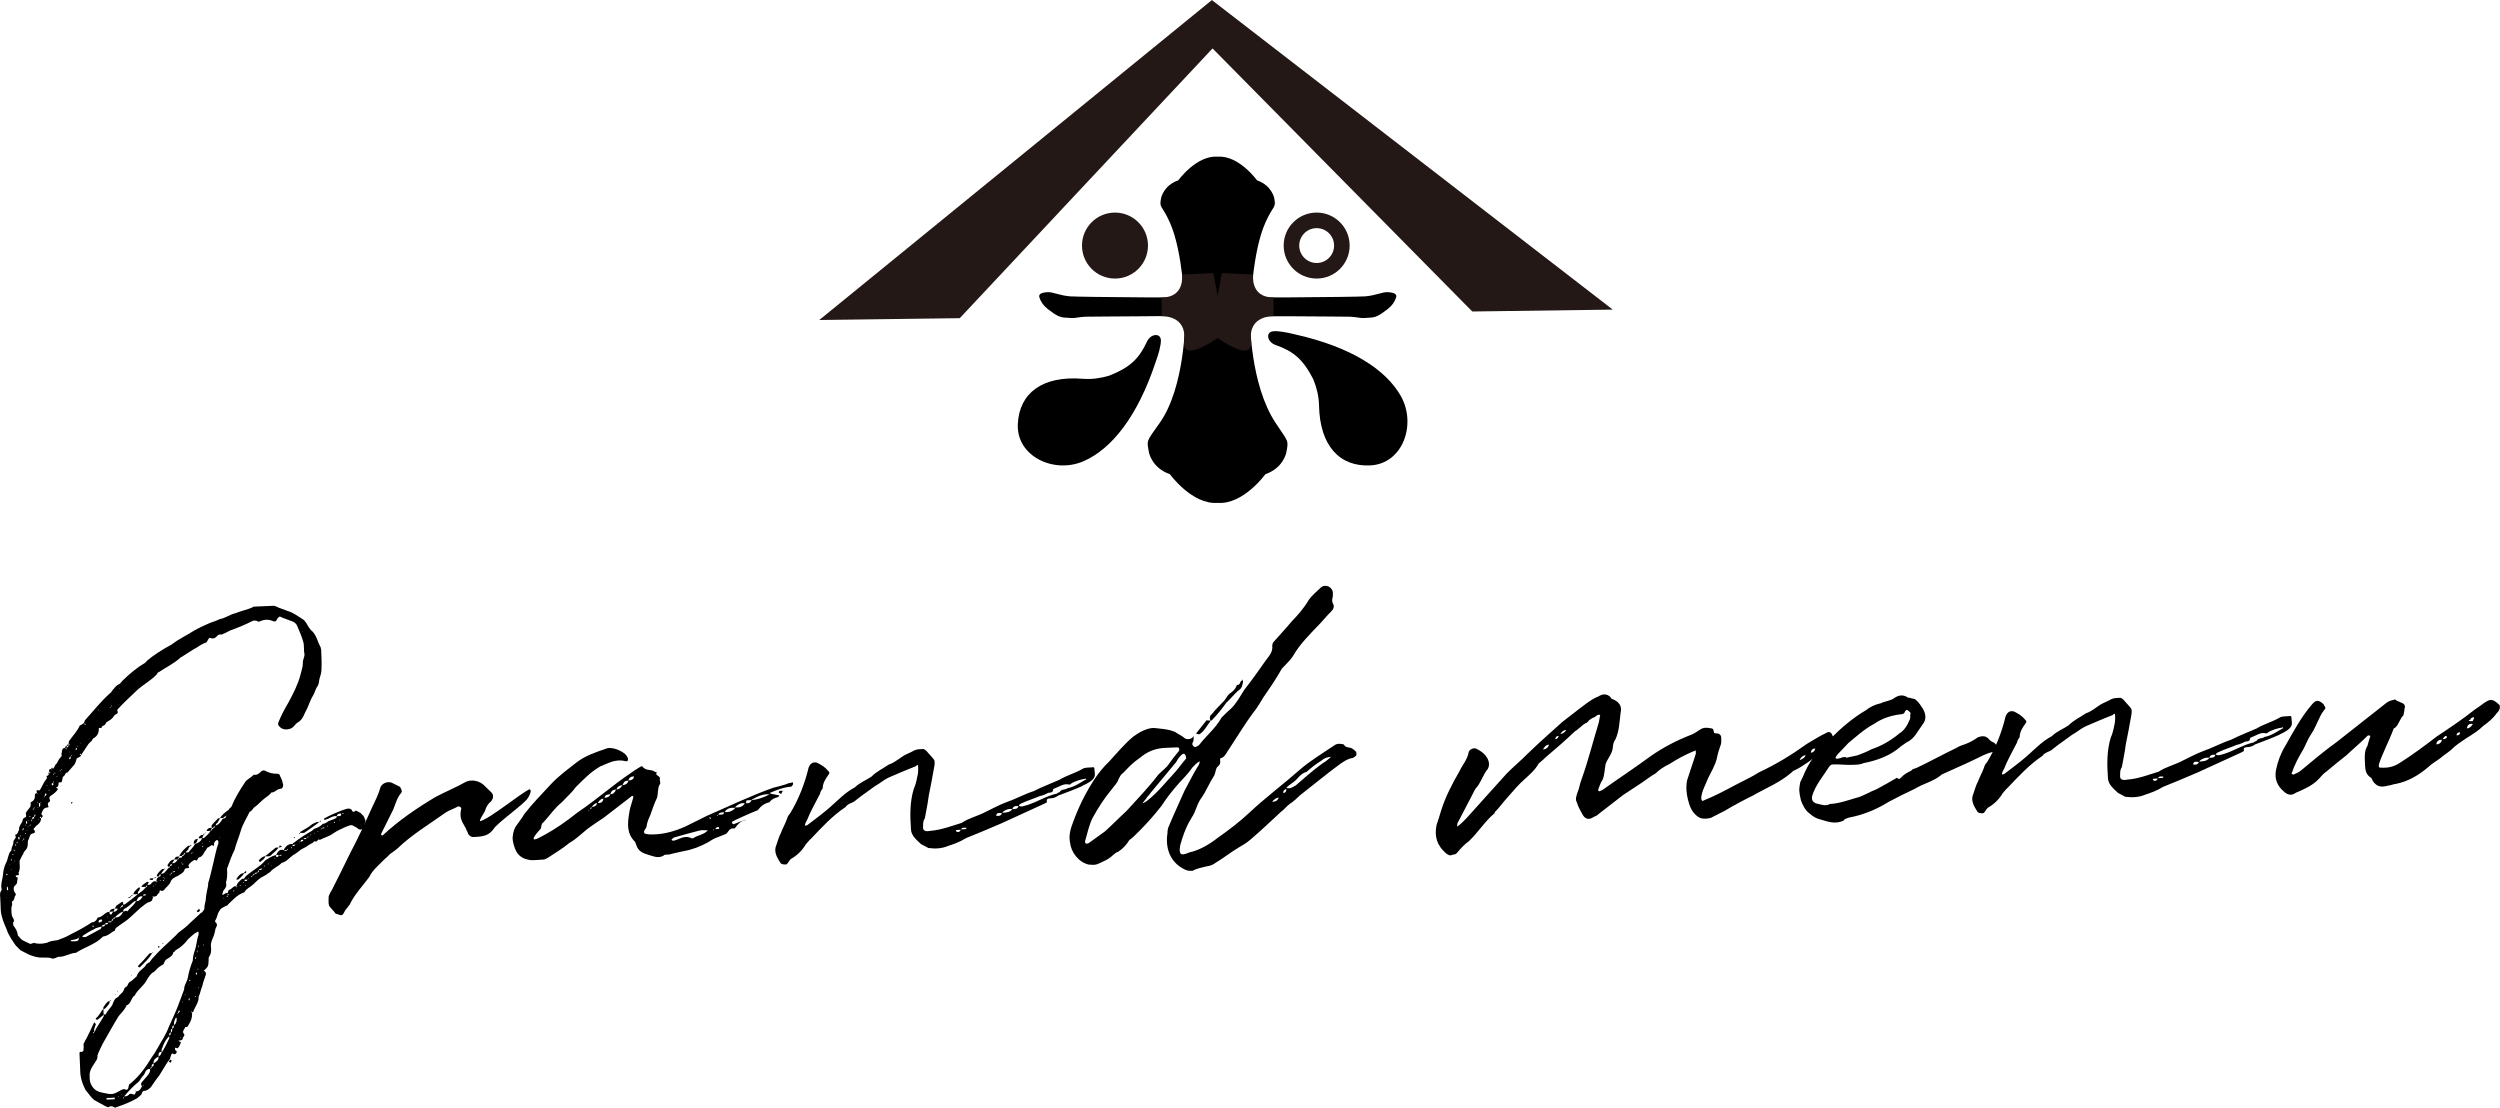 <?xml version="1.0" encoding="UTF-8"?><svg id="_レイヤー_2" xmlns="http://www.w3.org/2000/svg" viewBox="0 0 464.13 205.68"><defs><style>.cls-1,.cls-2{fill:#231815;}.cls-1,.cls-3{stroke:#231815;stroke-miterlimit:10;stroke-width:2.89px;}.cls-3{fill:none;}</style></defs><g id="_レイヤー_7"><polygon class="cls-2" points="299.41 57.48 225 .02 225 0 224.99 0 224.98 0 224.98 .02 152.1 59.41 178.18 59.07 225.11 8.99 273.33 57.83 299.41 57.48"/><path d="M257.61,54.24c-.95-.05-2.24.63-4.17.78-.81.06-7.01.15-14.25.19l-7.35.02h-11.55l-7.35-.02c-7.24-.04-13.44-.13-14.25-.19-1.94-.15-3.23-.83-4.17-.78-1.22.06-1.74.38-1.56.95.26.85.78,1.58,1.57,2.19,1.5,1.14,2.19,1.59,3.43,1.6.51.03,1.32.14,1.87,0,.52-.08,1.32-.17,1.59-.18.59-.03,6.28-.04,10.35-.08l6.78-.06,21.84.06c4.06.04,9.76.05,10.35.08.27.01,1.07.1,1.59.18.55.14,1.36.03,1.87,0,1.24-.01,1.93-.46,3.43-1.6.78-.61,1.31-1.34,1.57-2.19.18-.57-.34-.89-1.56-.95Z"/><circle class="cls-3" cx="244.44" cy="45.59" r="4.68"/><circle class="cls-1" cx="207" cy="45.59" r="4.68"/><path d="M232.18,57.03s.27-10.19,2.74-15.7c1.55-3.46,2.01-2.58,1.64-4.57,0,0-.46-2.34-3.19-3.28,0,0-3.38-4.69-7.31-4.39-3.93-.3-7.31,4.39-7.31,4.39-2.74.94-3.19,3.28-3.19,3.28-.37,1.99.09,1.11,1.64,4.57,2.46,5.51,2.74,15.7,2.74,15.7"/><path d="M220.03,59.45s0,12.37-4.72,19.05c-2.53,3.59-2.44,3.14-1.99,5.55,0,0,.55,2.84,3.87,3.98,0,0,4.1,5.69,8.87,5.33,4.76.36,8.87-5.33,8.87-5.33,3.32-1.14,3.87-3.98,3.87-3.98.45-2.41.45-1.86-1.99-5.55-4.74-7.15-4.74-19.05-4.74-19.05"/><path class="cls-2" d="M219.44,50.95s.65,4.28-3.77,4.28v3.48s4.72-.26,4.17,4.55,7.47-1.4,7.47-1.4l-2.04-11.16-5.82.26Z"/><path class="cls-2" d="M232.66,50.95s-.65,4.28,3.77,4.28v3.48s-4.72-.26-4.17,4.55-7.47-1.4-7.47-1.4l2.04-11.16,5.82.26Z"/><path d="M215.25,64.96h0c.18-.72.3-1.38.27-1.85-.09-1.32-1.88-1.19-2.58.31-1.48,3.18-3.14,4.8-7.03,6.33-1.56.46-3.22.71-4.92.57-7.52-.6-11.75,2.69-12.03,8.38-.3,6.05,6.77,9.34,12.26,6.9,5.12-2.27,9.93-8.16,13.33-18.39.26-.72.52-1.52.71-2.25,0,0,0-.01,0-.02Z"/><path d="M238.12,61.6h0c-.74-.11-1.41-.16-1.87-.08-1.3.22-1,1.98.57,2.53,3.31,1.16,5.09,2.64,7,6.37.61,1.5,1.03,3.13,1.06,4.84.15,7.54,3.85,11.43,9.53,11.14,6.05-.3,8.62-7.67,5.65-12.89-2.77-4.87-9.11-9.07-19.62-11.43-.75-.19-1.56-.36-2.31-.48,0,0-.01,0-.02,0Z"/><path d="M54.82,156.82l-.61.03c.15-.16.14-.39.36-.4,1.03-.81,2.14-1.54,3.34-2.2.29-.32.59-.48.97-.57.37-.17.74-.41,1.04-.73.38-.02.75-.26,1.05-.5.37-.17.83-.26,1.12-.43.23-.09.45-.17.44-.48-.62-.13-1.06.2-1.58.45-.15.08-.38.09-.68.26l-.08-.15c-.08,0-.08-.07,0-.15.82-.49,3.14-1.51,4.12-1.78.45-.1.91-.12,1.08.41,0,0,.16.15.31.14.08,0,.29-.24.37-.24.31.22.93.34,1.1.72.47.28.49.74.65,1.04.09.38.02.38-.12.69l.02.53c-.29.47-.81.72-1.2.43-.16-.15-.32-.29-.55-.36-.16-.07-.55-.36-.7-.35-.38.02-.83.26-1.13.35-.75.34-1.5.67-2.24,1.16-.81.64-1.65.76-2.54,1.25-.32-.29-.37.17-.67.33-.16-.15-.39-.14-.6.18l-.75.41c-.52.4-.89.57-1.41.82-.52.4-.88.72-1.48,1.05-.74.49-1.24,1.27-2.15,1.46-.66.71-1.49.9-2.14,1.69-.52.4-1.04.73-1.71,1.06-.52.33-1.03.88-1.47,1.28-.51.48-1.26.74-1.62,1.44-1.35.44-2.15,1.46-3.03,2.26,0,.15-.15.16-.15.16-.6.33-1.2.43-1.55,1.21-.29.39-.26,1-.69,1.63v.23c.64.51.2.91.06,1.29-.06.46-.19.85-.32,1.31-.21.47-.56,1.17-.53,1.85.11.83.06,1.52-.37,2.07-.07.23-.05.54-.05.61-.02,1.22-.18,1.23-.91,1.95.39.14.4.36.41.67-.2.69-.55,1.47-.67,2.16-.28.62-.4,1.39-.68,2.01.05,1.07-.76,1.94-1.02,2.79,0,0-.15.08-.22.09,0-.08-.01-.3-.23-.07.08,0,.08.07.23.07.12,1.06-.3,1.84-.88,2.71l-.38.02c-.13.46-.65.79-.25,1.23.32.29-.2.62-.19.85-.06.38-.36.4-.67.41-.3.09,0,.15.16.22l.16.15c-.14.31-.27.77-.57,1.02-.07.16-.15,0-.23,0-.31-.14-.3.01-.3.17,0,.23.17.37.32.44.01.3-.13.54-.51.56-.16-.07-.25-.37-.53.1,0,.23-.21.47-.2.77-.22.16-.29.32-.29.32.23,0,.3-.01.3-.17.23,0,.39.14.24.22,0,.15-.14.31-.14.31-.15,0-.31-.14-.4-.36-.65.94-1.14,1.88-1.71,2.74-.58.71-1.08,1.49-1.58,2.2-.37.32-.66.64-1.19.66-.23,0-.45.25-.44.4-.13.46-.58.64-.87.95-1.12.66-2.39,1.17-3.67,1.61-.23,0-.3.17-.45.17-.31-.14-.47-.28-.77-.27-.23,0-.37.17-.53.18-.54-.13-.94-.49-1.56-.77l-1.02-.57c-.71-.58-1.04-1.25-1.6-1.84-.58-1.12-1.02-2.4-1-3.77l-.12-2.74c-.01-.3-.11-.76.43-.55,0,0,.15-.16.29-.24.06-.46.04-.92.02-1.3.14-.23.28-.47.28-.55.36-.55.56-1.09.92-1.79l.7-1.48s.15-.16.22-.16c0,.15.17.37.17.45-.14.23-.21.31-.21.54-.14.23-.13.54-.12.77,0,0,.15,0,.15-.16.42-.86,1.14-1.8,1.64-2.74v-.3c-.38.32-.67.64-1.12.89,0,.15-.22.16-.23,0-.15,0-.16-.07-.09-.23.44-.32.73-.87,1.01-1.26,0-.15.22-.31.36-.4,0-.15-.02-.38.06-.46.29-.39.5-.86,1.1-1.11,0,.23.02.38-.13.62-.29.39-.58.79-1.02,1.03l.04.91.38-.02c.35-.78.94-1.18,1.29-1.89.06-.31.28-.62.42-.93.29-.32.74-.41.81-.72.37-.32.73-.64.87-1.03.07-.23.13-.46.29-.47.45-.17.43-.7.72-.95.45-.17.81-.64,1.33-1.05.14-.39.35-.78.72-1.1.15-.16.59-.48.88-.8.14-.31.43-.63.81-.72.14-.31.43-.55.58-.79,1.38-1.58,2.93-2.87,4.39-4.3l.36-.4c.74-.57,1.55-1.13,2.21-1.85l1.91-1.76c.37-.17.59-.56.73-.79-.02-.53.11-1.07.24-1.61.05-.54.1-1.15.23-1.69.13-.54.26-1.15.24-1.53.4-1.24.65-2.54.98-3.85.26-1.08.51-2.39.92-3.55l-.02-.38c0-.15-.24-.22-.31-.22-.29.24-.52.4-.49.94.01.3-.23,0-.46.02-.3.17-.52.4-.82.49-.07.23-.35.63-.5.78-.14.39-.35.62-.65.87-.38.09-.6.25-.73.72-.15,0-.39-.14-.46-.13-.45.25-.89.57-1.1.96-.15.16.24.37.02.53-.15.08-.46.02-.53.1-.15,0-.22.16-.22.16-.13.62-.73.87-1.24,1.2-.52.25-1.2.51-1.4,1.2-.28.62-.8.87-1.16,1.42-.15.08-.22.24-.53.17-.47-.29-.22.24-.44.4-.07.08-.37.32-.36.47-.22.16-.52.25-.68.18l-.27.77c-.15.08-.29.24-.45.25-.68.18-1.11.73-1.63,1.06l-1.91,1.76c-.66.64-1.4,1.05-2.07,1.54-.29.32-.75.34-.8.95-.67.26-1.18.96-2.09,1.08-.23,0-.37.32-.52.4-1.4,1.2-3.13,1.66-4.61,2.64-1.14.05-2.03.77-3.17.75-.46.02-.89.5-1.36.29-.47-.21-1-.11-1.76-.15-.91.04-1.61-.24-2.38-.51l-1.64-.84-.88-.88c-.49-.67-1.06-1.56-1.47-2.38-.26-.83-.68-1.57-.94-2.4-.18-.6-.36-1.2-.38-1.81l-.09-2.21c-.02-.53-.19-.91.24-1.46v-.3c-.2-.83.15-1.61.26-2.53.04-.76.24-1.54.52-2.16.43-.7.39-1.62.89-2.25.23-.09.14-.39.2-.62.14-.31.35-.78.33-1.16-.02-.38.58-.63.41-1.01-.16-.15-.01-.3-.01-.3.45-.1.43-.63.65-.87-.11-.76.56-1.17.68-1.86-.01-.3.44-.48.59-.56.14-.39-.19-.75.11-.92.14-.31.36-.47.58-.79.15-.16.21-.39.2-.77,0-.08-.08-.15,0-.23.75-.34.8-.87.78-1.41,0-.15.22-.31.37-.32,0,0,.01.3.15,0h-.15c0-.22-.33-.67.44-.47l.22-.24c.35-.62.63-1.32,1.14-1.95.15,0-.02-.46-.02-.46.3-.17.45-.17.44-.48h-.15c.07-.15.14-.23.14-.23q.08.07.09.23s.15-.16.3-.17c-.16-.07-.31-.06-.31-.06-.02-.38-.1-.6.28-.62q.08,0,.08.07c.08,0,.15-.08.23-.09h-.23c0-.14.15-.15.14-.3q.16.15.17.3c.37-.32.35-.78.65-.94.22-.24.42-.78.5-.86l.51-.63c0-.15-.17-.3-.02-.46.06-.46.03-.99.64-1.02,0-.23.14-.39.29-.39l.02.38c.15-.16.29-.24.36-.4l-.38.02c0-.23.14-.23.37-.24v.23s.23-.24.23-.24h-.23c-.01-.29-.02-.45.05-.6.79-1.1,1.52-1.82,2.01-2.91.15-.08.67-.26.81-.57.07-.08.06-.38.21-.47,1.53-1.67,2.97-3.56,4.74-5.08.15,0,.14-.31.22-.31.51-.56.72-1.02,1.39-1.28.22-.16.36-.4.51-.56,1.39-1.36,2.72-2.48,4.28-3.39l.36-.4q1.69-1.44,4.6-3.02c1.33-1.05,2.9-1.73,4.23-2.62.75-.41,1.49-.75,2.24-1.09.82-.42,1.58-.52,2.32-.94,1.14-.2,2.02-.92,3-1.12.97-.42,2.11-.62,3.08-1.05.15-.16.22-.16.37-.17l3.65-.16c.23,0,.39.14.46.13.62.35,1.32.48,2.09.83,1,.26,1.95.98,2.97,1.63.23.14.4.52.56.66.25.52.5.89.82,1.26,1.03.79,1.15,2.01,1.81,3.2,0,.15.09.3.1.53.05,1.07.1,2.28.06,3.28.03.76-.17,1.38-.37,2-.13.62-.1,1.15-.47,1.54-.28.47-.41,1.01-.7,1.55-.64,1.02-.9,2.17-1.54,3.27-.28.7-.63,1.4-1.37,1.81-.52.33-.65.87-1.32,1.12-.75.26-1.59.22-2.16-.52-.16-.15-.17-.45-.03-.76.48-1.16,1.12-2.41,1.83-3.59.92-1.72,1.76-3.35,2.22-5.13.19-.85.47-1.47.44-2.15s.33-1.08.31-1.69c-.19-.75,0-1.6-.25-2.35-.27-.9-.61-1.73-1.03-2.7-.18-.6-.65-.96-1.35-1.16l-1.47-.55c-.15,0-.47-.36-.62-.13-.3.17-.29.32-.36.4-.14.39-.36.47-.67.41-.86-.42-1.77-.38-2.59.03-.22.09-.3.01-.54-.13-.23,0-.54-.13-.76.03-1.49.75-2.77,1.26-4.19,1.78-.6.33-1.12.58-1.57.75-.69-.2-.89.5-1.34.67-.3.01-.38.09-.53.02-.31-.14-.39-.14-.53.1-.22.24-.21.54-.5.71-.98.27-1.56.91-2.31,1.24l-2.3,1.47q-.15,0-.22.16c-1.18,1.04-2.6,1.71-3.93,2.61-.15,0-.3.17-.29.32-1.09,1.19-2.51,1.94-3.61,2.9-1.32,1.28-2.57,2.4-3.73,3.67-.22.16.26.68-.19.85-.3.09-.59.48-.73.72-.22.24-.51.48-.89.65-.07.16-.37.17-.37.32-.13.54-.67.41-.8.8.02.38-.54-.13-.52.25.03.76-.25,1.31-.84,1.71-.38.09-.36.55-.58.63-.22.24-.44.4-.58.63l-1.15,1.73-.14.23c0-.08-.02-.38-.24-.22,0,.15.16.15.24.22-.06.38-.67.41-.81.64-.14.39-.2.77-.41,1.08l-1.31,1.5c-.53.02-.35.63-.88.8v.15c.01.15-.13.39-.12.62-.14.39-.37.24-.6.25,0,0-.07.16-.06.31,0,.23-.06.46-.35.62-.3.01,0,.15.08.15.08.07.24.22.09.3-.29.39-.65.71-1.03.96-.37.24-.67.41-.34,1.01,0,0-.07.23-.14.31-.3.09-.29.24-.28.47.01.3.33.52-.13.54-.76.03-.88.72-1.09,1.19,0,.08.24.22.24.37,0,.08,0,.23-.29.39q0-.15-.09-.3c0,.15-.15.16-.14.31h.23c.03.6-.34,1.07-.85,1.4-.15.08-.29.39-.51.56-.15.16.17.3.17.37.09.3.1.45-.43.55-.08,0-.37.17-.44.4-.14.31-.2.69-.34.85-.13.46.04.99-.24,1.46-.06.31-.59.56-.64,1.02-.29.39-.49.94-.71,1.33l.03.69c.02.46.05,1.07-.24,1.54.32.44-.13.46-.44.48q-.15.16,0,.23c0,.15.31.14.31.14.01.3-.13.61-.11.92,0,.23-.28.47-.5.71-.22.24-.2.77.05,1.14.16.15.25.37.18.53-.37.32-.11,1-.71,1.17,0,.23.1.45.03.76-.14.23-.13.62-.11,1,.02.46.04.91.28,1.28.17.3.33.52.04.84l.02.53c.41.59.81,1.11.84,1.87.32.29.49.67.96.95l1.32.63c.16.07.3-.09.45-.1.15,0,.37-.17.46-.02.85.19,1.6.08,2.28-.1.6-.33,1.2-.36,1.89-.46.75-.26,1.65-.6,2.32-1.01,1.34-.67,2.76-1.41,4.09-2.31.23,0,.68-.11.96-.65,0-.08.07-.23.14-.23.84-.04,1.33-1.05,2.16-1.08l.02.38c.16.07.17.3.38.06,0-.08.14-.23.29-.47l-.69.03c.13-.46.51-.56.97-.58-.07.23-.14.39-.28.55.31.06.53-.02.75-.34l.15-.16c-.15,0-.31-.06-.31-.06h-.3s.28-.53.28-.53l.96-.65c.3-.17.3-.01.31.14v.3c.24,0,.32-.01.39-.09.74-.56,1.62-1.21,2.36-1.85l-.84.04c.05-.54.5-.78.86-1.18.07-.08.3-.09.38-.09-.07.16-.06.38-.2.62-.22.09-.22.24-.2.62.44-.4.89-.57,1.18-.97l.36-.4-.91.04c.21-.54.73-.64,1.03-.96.08,0,.23,0,.38.06,0,0-.15.16-.14.23,0,.08-.15.08-.14.23.39.14.61-.03.82-.34.22-.24.37-.32.83-.26q.08.07.09.22l.15-.16c-.15,0-.16-.07-.23-.07.07-.23.06-.31.06-.46.14-.23.37-.32.51-.48l-.53.02c.13-.62.57-.94,1.01-1.34,0-.08.15,0,.46-.02l-.36.47-.29.39c.23,0,.38-.02.53-.1.37-.32.65-.79,1.02-1.11-.31-.14-.39-.29-.32-.44.36-.47.49-.94,1.25-.97-.14.31-.29.47-.43.7.53-.02.83-.26,1.04-.73l-.61.03c.06-.38.35-.62.89-.57,0,0,0,.15-.07.23-.07.16-.22.16-.21.31.15,0,.22-.09.29-.32.23,0,.46.13.52-.25.3-.09.37-.17.37-.32-.23,0-.37.17-.37.24-.15,0-.46.02-.53.1.34-.85,1.01-1.42,1.67-1.98l.46-.02c-.22.16-.44.48-.43.7-.15.16-.44.4-.51.56l.53-.02c.43-.55.95-.96,1.23-1.58.68-.18,1.05-.43,1.33-1.05l-.69.03c.13-.46.43-.63.89-.65,0,.15-.13.46-.2.62.08,0,.3-.01.38-.09.44-.4.88-.72,1.17-1.27l-.76.03c.21-.54.58-.63.97-.58v.15c-.14.16-.21.31-.21.39.15,0,.23-.09.22-.24.3-.17.37-.32.37-.32l-.38.02-.02-.46c.36-.47.73-.79,1.09-1.19.07-.16.37-.17.45-.17-.06.31-.35.63-.42.86-.23.09-.37.32-.36.55.6-.25.82-.49,1.39-1.43l-.61.03c.43-.63.87-1.03,1.61-1.52.14-.31.36-.4.51-.56.69-1.71,1.62-3.19,2.62-4.69.36-.47,1.11-.81,1.55-1.29.62.13,1.06-.27,1.42-.67.3-.17.6-.18.76-.03.78.42,1.55.54,2.23.51.3-.01.47.29.48.44.25.45.42.9.52,1.43.16.3-.04.92-.42.93-.76.03-1.04.73-1.72.68-.43.63-.96.8-1.47,1.28-.52.4-.95.96-1.54,1.36-.45.25-.43.7-1.03.96-.49,1.09-1.21,2.11-1.61,3.42-.33,1.16-.89,2.48-1.21,3.71-.49.94-.83,1.94-1.17,2.87-.07.23-.21.47-.2.62.04.84.07,1.67-.2,2.52.18.6-.03.99-.47,1.47-.07.16-.14.39-.13.54-.15,0-.15.16-.15.16.15,0,.23.07.31.06.22-.24.52-.33.82-.34v-.15c-.01-.15.13-.39.21-.39.68-.26.73-.79,1.34-.67v.23c.16-.08.16-.16.16-.16,0,0,0-.08-.16-.07.13-.62.57-.94,1.01-1.34.07-.08.38-.02.45-.1.21-.47.66-.71.95-.96,1.03-.81,2.15-1.39,2.95-2.41.67-.41,1.19-.81,2.02-1l.02.38c.23,0,.46-.02.44-.4l-.46.02c.28-.62.71-1.17,1.41-.9q.39.29.69-.03l-.69.03c.35-.78.86-1.18,1.63-1.14l.02.38c.23,0,.46-.02.59-.41ZM1.19,166.59h-.15s.16.08.16.08v-.08ZM1.16,162.4v.08c.16,0,.23-.09.23-.09,0-.15-.08-.15-.08-.15q-.15,0-.15.16ZM1.51,165.2c0-.23-.02-.38-.1-.61q-.15.08-.14.23l.02.46c.15,0,.23-.09.23-.09ZM1.85,160.61v-.15c-.15.16,0,.15,0,.15ZM2.04,159.77q.15,0,.15-.16l-.16-.15v.3ZM2.26,161.51l-.16-.07v.08s.16,0,.16,0ZM2.37,158.69q0,.15.15,0l-.16-.15s-.15,0,0,.15ZM2.58,158.07c0-.08.15-.08.15-.16s0-.08-.16-.22l.02.38ZM2.8,159.81h-.15s0,.16,0,.16l.15-.16ZM2.99,157.13l-.02-.46c-.07.08-.15.16-.14.23,0,0,.16.15.16.22ZM3.12,156.6l.15-.16s0-.15-.16-.15v.3ZM3.55,155.89q0-.08.07-.08l-.02-.46c-.08,0-.23,0-.22.16s.01.3.17.37ZM3.68,155.28c.15,0,.23,0,.06-.31,0,.15.01.3-.06.31ZM4.16,154.19v-.15c0,.08-.23.09,0,.15ZM4.17,156.17c.07-.08.07-.16.07-.16,0,0-.23,0-.07.16ZM4.16,154.04c.15,0,.46-.02.14-.31,0,.15-.15.16-.14.31ZM4.38,155.63c0,.15-.15.16-.14.23.15,0,.46-.02.14-.23ZM4.66,153.33c.07-.16.07-.23.07-.23-.08,0-.15,0-.07.23ZM4.72,154.85s.08,0,.07-.16h-.15c0,.16.08.16.08.16ZM4.87,152.94c.3-.01.14-.31.13-.54-.3.17-.14.31-.13.54ZM5.07,154.07l-.15.08h.15s0-.08,0-.08ZM5.15,152.39c.07-.16.23,0,.07-.16q-.08,0-.07.16ZM5.35,153.45c-.15,0-.3.01-.07.08l.07-.08ZM5.43,151.69h.15c.15-.01,0-.16,0-.16q-.15,0-.15.16ZM5.5,153.29s.3-.01.14-.23c-.15.08-.14.23-.14.23ZM5.84,152.51c.15-.16.14-.31.13-.46q-.15.16-.14.31c-.08,0,0,.08,0,.15ZM5.98,152.05c.3-.01.37-.17.36-.4-.23,0-.38.09-.36.4ZM6.21,150.36q0-.08.07-.23c-.08,0-.38.02-.07.23ZM6.28,150.13c.15-.16.3-.17.14-.23,0,0-.15.08-.14.23ZM6.34,151.65c.15,0,.22-.16.22-.31.08,0,0-.08-.09-.22v.15c-.14.08-.13.39-.13.39ZM6.92,149.04c.08,0,.16.07.16.07,0-.08-.01-.3-.16-.07ZM7.03,149.95c.08,0,.07-.08.07-.16-.07.08-.15,0-.07.16ZM7.19,152c-.08,0-.15,0-.07.16q.08,0,.07-.16ZM7.25,149.79c.3-.09.22-.31.2-.69h-.23s.03.69.03.69ZM7.53,149.09c.08,0,.23,0,.07-.16q-.07.08-.07.16ZM8.25,148.07q0-.08.07-.23c-.08,0-.23,0-.07.23ZM8.31,147.76c.15,0,.3-.09.29-.24.15,0,0-.15-.17-.3v.15c-.14.16-.13.31-.13.39ZM8.68,145.76v.15s.15-.16.15-.16h-.15ZM9.03,146.74s.08,0,.08.07c0-.08.07-.08.07-.08l-.08-.15s-.08,0-.07.16ZM9.75,145.87c0-.15.15-.16.15-.16l-.02-.38c-.15.08-.3.09-.29.24,0,0,0,.15.17.3ZM9.9,143.95c0-.15.14-.31.14-.31-.15,0-.23,0-.14.31ZM9.88,145.33c0-.08.15,0,.06-.31-.08,0-.07.16-.06.31ZM10.04,143.64c.15,0,.38-.02.14-.23,0,.08,0,.23-.14.23ZM10.52,144.23l.15-.16h-.15s0,.16,0,.16ZM11.16,143.21q.07-.08.07-.23c-.08,0-.23,0-.07.23ZM11.38,142.98c.15-.16.15,0,.14-.23,0,0-.15.08-.14.23ZM12.12,138.9l.16.22c0-.08.07-.23.07-.23h-.23ZM12.9,140.93h.15c0-.16.13-.47.13-.55-.15.08-.29.24-.36.4l.08.15ZM12.84,139.63h.15s-.16-.08-.16-.08v.08ZM14.62,174.1c-.44.32-.9.34-1.35.44q-.15,0-.15.08l.16.15.99-.04c.37-.17.37-.32.35-.63ZM13.24,148.92c.3-.01.31.14.01.3,0,0,0-.15-.08-.15l.07-.16ZM13.18,140.38c.07-.08.23,0,.07-.23,0,0-.07.16-.07.23ZM14.12,139.2s.15,0,.15-.08v-.3c-.16.16-.24.16-.23.24s0,.15.08.15ZM14.32,138.66c.08,0,.23,0,.14-.23-.07.16-.07.23-.14.23ZM14.69,173.86c0,.08-.07.16-.07.16.08,0,.23,0,.07-.16ZM14.98,138.02h.08s-.08-.15-.08-.15v.15ZM18.95,172c-.6.18-1.06.2-1.5.52-.75.34-1.42.75-2.01,1.15-.08,0-.07.23-.22.24.23.07.31.06.38.06h.3s2.76-1.5,2.76-1.5c.15-.16.14-.31.29-.47ZM15.66,134.33c0,.15.01.3.31.14-.16-.15-.31-.14-.31-.14ZM36.84,172.99q-.08-.07-.15,0c-.75.34-1.11.81-1.77,1.37-.58.79-1.31,1.5-2.35,2.08,0,.15-.29.32-.37.32-.12.69-.65.94-1.17,1.27-.23.09-.44.4-.51.56-.06.38-.21.47-.51.63-.52.25-.96.73-1.4,1.2-.6.25-.95.88-1.31,1.43-.56,1.17-1.75,1.83-2.31,3-.37.17-.43.55-.65.87-.21.47-.42.78-.87.95-.27.77-.93,1.34-1.44,1.97-1.07,1.72-1.99,3.44-2.98,5.16-.35.7-.77,1.56-.97,2.18.11.68-.34,1.01-.62,1.55-.43.63-.93,1.41-.81,2.4-.05.69.13,1.29.54,1.88.49.67,1.18.94,1.88,1.06,1.77.38,1.85.38,3.34-.45.22-.16.3-.17.45-.17.08,0,.15-.16.3-.01.55.28.68-.18.73-.64.07-.23.06-.31.36-.47,1.69-1.44,2.7-2.86,3.91-4.82.79-1.03,1.35-2.27,2.14-3.52.35-.63.78-1.41,1.05-2.18.56-1.24,1.19-2.57,1.67-3.81l1.16-3.1c-.03-.76.48-1.32.67-2.09.18-1.08.51-2.23.93-3.24.04-.76.17-1.3.38-1.92.34-.93.37-2.07.71-2.93l-.02-.53ZM17,192.37h.15s0-.08,0-.08l-.15.08ZM17.12,171.93c.08,0,.08.15.16.15.15,0,.15-.16.15-.16l-.16-.07c-.08,0-.15.08-.15.08ZM17.37,191.9q0-.15.14-.31c-.23,0-.3.01-.14.31ZM18.23,131.86h.15s-.16-.15-.16-.15v.15ZM18.31,171.19l.08.07h.15c.07-.09.38-.1.37-.25l.07-.16c-.08,0-.08-.15-.08-.15-.53.02-.6.18-.59.48ZM19.55,171.6c-.37.17-.61.03-.59.41.08,0,.54.05.59-.41ZM20.07,171.35c-.23,0-.54-.13-.52.25.23,0,.39.14.52-.25ZM21.31,203.93v-.15s-1.38.06-1.38.06c-.15,0-.15.16-.22.16q.08.15.23.14l1.29-.06c.08,0,.07-.16.07-.16ZM20.02,170.21h-.23q.08.16.23,0ZM20.74,171.09c-.23,0-.61-.13-.68.11.3-.01.54.13.68-.11ZM20.42,131.46c.15-.08.15-.16.15-.16-.15,0-.23,0-.15.16ZM20.46,185.82q0-.15.07-.23c.16.22,0,.23-.07.23ZM20.64,131.14s.23,0,.15-.16c-.15,0-.15.16-.15.16ZM21.03,170.62c-.3.01-.3.17-.29.47.15-.16.29-.32.29-.47ZM21.32,170.3c-.15,0-.3.17-.29.32.23,0,.3-.09.29-.32ZM22.88,169.24c-.45.1-.97.5-1.56,1.06.77.12,1.21-.36,1.56-1.06ZM21.32,184.64h.15q0,.07-.15.08v-.08ZM21.75,183.93q.08,0,.08.15c0,.15-.07.16-.08-.15ZM21.98,203.52h-.08s0,.08.08.08c.15,0,.15-.08,0-.08ZM22.17,127.88h.08s-.08-.15-.08-.15v.15ZM22.39,168.65c0-.15.07-.16.07-.23-.08,0-.3.01-.07.23ZM22.46,168.42c.23,0,.38-.09.36-.4-.15,0-.37.17-.36.4ZM22.65,203.18h-.08s.08.15.08.15v-.15ZM22.98,203.7s-.23,0-.06.31q.07-.16.06-.31ZM25.31,167.31l-.38.02c-.66.56-1.25,1.12-1.92,1.45-.15.16-.13.46-.13.46.3-.01.52-.33.76-.03.22-.16.28-.47.51-.56.14-.23.44-.4.66-.71.15-.08.28-.47.51-.63ZM27.86,198.46c-.38-.06-.53.1-.82.42-.14.23-.2.62-.5.86-.29.32-.43.63-.72,1.02-1.03.81-1.98,1.84-2.78,2.79.3-.01.38-.02.61-.1.07-.08.3-.17.37-.32.15-.08.45-.1.53-.02.55.28.53-.1.74-.49.61-.03.89-.5,1.1-1.04-.15,0-.23-.07-.17-.3v-.23s1.15-1.35,1.15-1.35c.29-.32.58-.79.48-1.24ZM23.83,166.54l.38-.02c0,.08,0,.15-.15.16-.15,0-.23-.07-.31-.06.08,0,.07-.08.07-.08ZM24.2,166.37h.15s0,.15,0,.15h-.15s0-.15,0-.15ZM24.65,166.12c0,.08-.14.23-.29.24,0-.15.14-.24.29-.24ZM24.45,181.07h-.08c0-.07.07-.08.07-.08l.08.07s-.07.16-.08,0ZM25.14,202.46q0,.08.16.15c-.15,0-.23-.07-.23-.07,0,0,0-.08.07-.08ZM26.49,166.42c-.69-.12-.9.27-1.18.89.68-.03.97-.5,1.18-.89ZM25.68,179.49c-.08,0-.08-.07,0-.23.66-.64,1.31-1.35,2.04-2.22.07-.08.3-.09.53-.1-.57,1.02-1.45,1.82-2.18,2.53-.07.16-.22.16-.38.02ZM26.47,201.57c.15,0,.23-.09.15-.16l-.15.16ZM27.16,166.09c-.15,0-.16-.07-.16-.07-.23,0-.46.02-.45.25l.46-.02s0-.15.15-.16ZM27.1,164.72c.15,0,.22-.09.21-.39-.15.16-.22.16-.21.39ZM27.87,163.08l.61-.03c-.06.38-.29.39-.6.25q-.15,0-.16-.07s.15,0,.15-.16ZM28.15,198.07c-.15,0-.22.16-.21.39.07-.08.23-.09.21-.39ZM28.51,197.44c-.37.17-.37.32-.35.62.45-.1.37-.32.35-.62ZM28.24,176.94c.08,0,.07-.16.07-.16.31.14,0,.15-.07.16ZM28.48,166.49c-.15-.07-.16-.15-.23-.07,0,.08.08.07.23.07ZM28.54,164.43c-.08,0-.15,0-.07.23.07-.08.07-.23.07-.23ZM29.44,196.18c-.6.25-.97.58-.94,1.26.52-.33.97-.58.94-1.26ZM28.93,162.81c0,.15-.14.23-.29.24,0-.15.14-.23.29-.24ZM28.98,164.1c-.08,0-.22.09-.3.17.08,0,.22-.09.3-.17ZM29.33,175.83v-.15c.14-.08.37-.02.23.14v.15s-.07,0-.23-.14ZM30.01,195.24q-.61.03-.58.63v.3c.38-.24.6-.56.58-.94ZM29.54,162.78c.23,0,.3-.17.29-.47-.23,0-.3.17-.29.47ZM29.8,163.46v-.08s-.15.08-.15.08c0,.15.16.15.15,0ZM31.41,192.36c-.59.56-1.08,1.49-1.28,2.19-.15.16-.14.39-.12.69h.15c.5-.87.92-1.72,1.27-2.5l-.02-.38ZM30.14,175.18v-.08s.15-.08.15-.08c.08.07.08.15-.15.16ZM30.54,162.97c-.16-.07,0-.23-.31-.06,0,0,.15,0,.31.06ZM30.55,163.35c-.15,0-.38.02-.29.24l.29-.24ZM30.47,161.37s.15-.16.14-.23c.09.22,0,.23-.14.23ZM30.54,163.05v.23c0-.08.08-.16.16-.16-.08,0-.16-.07-.16-.07ZM31.37,161.1c.15,0,.22-.16.21-.31-.08,0-.22.16-.21.31ZM31.76,191.66c-.38.09-.36.4-.36.55.38-.02.22-.31.36-.55ZM31.65,162.24c-.07.16-.23,0-.06.31,0,0,.07-.16.06-.31ZM31.88,160.4c-.15,0-.3.09-.29.39.3-.01.3-.17.29-.39ZM31.94,161.92c-.15.16-.14.23-.29.32.3-.01.3-.09.29-.32ZM31.96,190.97c-.37.17-.21.39-.2.69.23-.09.21-.39.2-.69ZM32.55,161.82c-.08-.07-.16-.07-.16-.07-.15,0-.3.09-.45.17l.53-.02.07-.08ZM32.24,190.34c-.3.09-.28.47-.28.62.37-.17.29-.24.28-.62ZM32.8,189.02l-.08-.07h-.08c-.21.39-.42.86-.32,1.39.44-.4.5-.78.48-1.32ZM32.54,192.01l-.15.08h.15s0-.08,0-.08ZM33.06,188.1c0,.08-.3.01,0,.23v-.23ZM33.19,187.56v.15c-.14.08-.13.31-.13.39.15-.08.29-.24.29-.32.15,0,0-.08-.16-.22ZM33.2,161.03c-.08,0-.23,0-.07.23q.07-.16.07-.23ZM33.56,192.57q-.15,0-.15.08c.3-.01.3-.09.15-.08ZM33.62,160.17q.08,0,.16.15c0-.15-.01-.3-.16-.15ZM34.09,160.38s-.15,0-.31-.06c.16.07.02.38.31.06ZM33.89,186.08q0-.15-.08-.15v.15s.08,0,.08,0ZM34.38,158.38c-.23,0-.3.09-.29.39.15-.16.3-.17.29-.39ZM34.28,159.53h-.08s.08.08.08.08v-.08ZM34.44,184.68l-.08-.07-.07.08.08.15s0-.15.07-.16ZM35.05,182.9v-.08s-.16,0-.16,0l.16.07ZM35.23,185.41s-.08,0-.08-.15c0,.15-.15.16-.14.31,0,.15.16.15.16.15,0-.15.06-.31.06-.31ZM35.17,182.14c.08,0,.07-.08.23-.09l-.16-.15h-.08s0,.23,0,.23ZM35.54,156.96c-.07.16-.22.16-.22.16,0,0,0-.15.14-.31q0,.15.08.15ZM35.6,158.33c-.08,0-.23,0-.07.23q.07-.16.07-.23ZM35.82,158.17c-.08,0-.07.16-.07.16.08,0,.15,0,.07-.16ZM36.58,156.23c-.14.23-.29.32-.44.4-.15,0-.31-.06-.16-.22.05-.54.43-.7.81-.64-.15.08-.21.39-.21.47ZM36.28,184.91s0,.08-.15.08c.15,0,.16.15.16.15q.15-.16,0-.23ZM36.37,178.04c0-.15,0-.23.06-.31h-.08c-.15,0-.15.09-.15.16l.16.15ZM36.55,180.55h-.08q-.15.16-.14.31.16.15.23,0v-.3ZM36.68,169.34l-.16-.22c.15-.08.29-.24.44-.4,0,.15.16.15.16.15,0,.23-.13.46-.44.48ZM36.62,176.81c0-.15,0-.23.07-.23l-.08-.15q-.07.16-.07.23s0,.15.08.15ZM36.68,179.94l.08.15s0-.15.07-.16q-.08,0-.08-.15l-.07.16ZM36.95,175.66c0-.15-.08-.15-.08-.15,0,.15-.07.23-.06.31h.08c0-.08.07-.16.07-.16ZM36.9,183.28s-.08,0-.07.16h.15s-.08-.16-.08-.16ZM37.51,117.38h.08s-.08-.08-.08-.08v.08ZM37.5,156.5l.08.07.15-.08h-.23ZM37.76,157.17l-.16-.15-.07.16q.08,0,.08.15c0-.15.15-.16.15-.16ZM37.69,180.43s-.08,0,0,.23v-.23ZM37.75,155.11c-.01-.3.06-.31.21-.39,0,.23-.14.39-.21.39ZM37.86,175.46v-.15c-.08,0-.08.16-.08.16v.15s.08-.16.08-.16ZM38.25,154.48c0,.15-.07.23-.14.23,0-.08.07-.08.14-.23ZM38.94,156.13h-.15s.16.15.16.15v-.15ZM39.6,153.81c.07-.08.22-.09.36-.4-.3.01-.37.17-.36.4ZM40.66,155.45l.15.07v-.08s-.15,0-.15,0ZM41.35,151.99q.53-.02.67-.49c-.38.09-.52.25-.67.49ZM41.52,166.69s-.08,0-.07.08h.23s-.16-.08-.16-.08ZM42.01,151.35c.08,0,.23,0,.07-.08l-.07.08ZM42.27,166.28c-.07.08-.3.01-.14.23.15,0,.15-.08.14-.23ZM42.49,166.12q-.08-.15-.23-.14v.23c.16,0,.16-.08.23-.09ZM43.52,165.31c-.15,0-.38.02-.14.24,0-.15.15-.16.14-.24ZM45.58,161.72s0,.08.16.07c0,.15-.14.31-.14.31h-.23c-.36.48-.73.88-1.17,1.2h-.3s0-.14,0-.14c.36-.55.72-1.02,1.33-1.05l.36-.4ZM44.7,164.35c-.08,0-.3.01-.15.16.08,0,.15-.08.15-.16ZM44.92,164.03s-.07.08-.07.23c0,0,.07-.16.07-.23ZM45.28,163.71c-.08,0-.07.16-.22.24.15,0,.23-.09.22-.24ZM45.95,163.3l-.53.02v.23c.24,0,.4.14.53-.25ZM45.7,164.46l-.16-.15v.15s.16,0,.16,0ZM46.09,162.99c0,.08,0,.23-.14.23.15,0,.3-.01.14-.23ZM46.91,162.65c-.15,0-.38.02-.29.24l.29-.24ZM47.28,162.25c-.3.01-.37.17-.36.4.07-.16.22-.16.36-.4ZM47.8,162c-.3.01-.53.02-.52.25.08,0,.38-.02.52-.25ZM48.09,161.53c-.15.16-.22.16-.28.47.15,0,.3-.17.28-.47ZM49.27,158.97c-.13.46-.5.71-.87.95,0,.15-.07.16-.23,0-.08,0-.16-.15-.09-.23.29-.32.66-.71,1.19-.74ZM48.68,161.2c-.22.16-.53.02-.6.33.3-.01.53-.02.6-.33ZM49.04,160.65v.23s.31-.01,0-.23ZM51.72,157.34l-.29.39c-.44.48-.74.64-1.1,1.04-.29.32-.75.18-1.06.2,0-.08,0-.15.15-.16l1.77-1.45.53-.02ZM49.86,160.31c-.08,0-.23,0-.07.23,0-.15.07-.16.07-.23ZM50.01,160.15l.08.07v-.08s-.08,0-.08,0ZM50.42,160.75v-.15s-.08.16-.08.16h.08ZM51.12,159.34h-.23q0,.09.16.08s0-.08.07-.08ZM51.93,156.95c.08,0,.23.14.39.14l-.15.16c-.23.09-.3.09-.45.1.15-.08.14-.23.21-.39ZM52.39,158.76c-.16-.07-.31-.06-.38-.06-.08,0-.07.08-.22.16h.3c.15-.02.15-.1.3-.1ZM53.33,157.57c0,.08,0,.23-.07.23.08,0,.38-.02.07-.23ZM54.15,157.23c-.08,0-.23,0-.06.31q.07-.16.06-.31ZM54.61,155.38c.16.07.16.22,0,.23l-.08-.15.07-.08ZM54.7,157.59h-.08s.08.15.08.15v-.15ZM54.97,156.66v.15s.08,0,0-.15ZM55.72,154.65c-.15.16-.14.23-.14.23-.16-.22,0-.23.14-.23ZM55.79,156.25c-.15,0-.3.01-.22.16.08,0,.07-.16.22-.16ZM59.29,152.59c-.44.4-2.44,1.78-2.81,2.03l-.76.03c0-.15.07-.23.07-.23.82-.49,1.49-.83,2.15-1.39.45-.25.89-.5,1.35-.44ZM56.31,155.92c-.23,0-.46-.13-.52.33.15,0,.53-.02.52-.33ZM56.02,117.2l.16.07v-.08s-.16,0-.16,0ZM56.91,155.59c-.15,0-.54-.05-.53.17.3-.01.39.14.53-.17ZM57.2,155.27c-.15.08-.14.23-.14.23.15,0,.23,0,.14-.23ZM57.79,154.94h-.15s0,.16,0,.16q.15,0,.15-.16ZM58.47,154.68h-.23s.16.08.16.08c0,0,.08,0,.07-.08ZM59.14,154.35l-.16-.07h-.08c0,.08.08.08.08.08h.15ZM59.29,152.59c.15-.08.14-.23.14-.23q.15,0,.16.15s-.15,0-.3.09ZM59.73,153.79c-.07.08-.38.02-.07.23,0,0,0-.15.07-.23ZM60.25,153.69c-.08-.07-.16-.07-.16-.07-.15,0-.3.09-.37.17l.46-.02.07-.08ZM60.84,153.21s0,.15-.15.16l.15.07q.07-.08,0-.23ZM62.12,152.62c0-.15-.15,0-.15,0,0,0,0,.15.16.15.08,0,.07-.16,0-.15ZM63.34,151.04l-.46.02c-.22.16-.3.17-.36.47l.53-.02c.23,0,.3-.17.29-.47ZM63.09,152.2h-.15s0,.16,0,.16l.15-.16ZM63.87,150.94h-.3c-.08.02-.07.09-.07.09h.15c.15-.01.23-.09.23-.09Z"/><path d="M98.54,146.94c-.13.46-.27.85-.56,1.24-.57,1.02-5.75,4.67-6.31,5.68-.93,1.34-2.15,1.46-3.59,1.53-.53.02-.76-.04-1.17-.56-.1-.45-.33-.67-.43-1.05-.82-1.41-1.23-2.01-.84-3.7,0-.23-.4-.44-.62-.35-.75.41-1.57.68-2.24,1.09-3.18,2.27-6.38,4.16-9.09,6.79-.37.32-.89.65-1.33.97-.36.47-.88.8-1.32,1.28-.95.96-1.91,1.76-2.47,2.93-1.08,1.5-2.47,2.93-3.39,4.64-.34.85-1.01,1.26-1.29,1.96-.28.55-.51.63-.97.42-.31-.14-.54-.13-.62-.2-.41-.59-.88-.95-1.21-1.47-.18-.6-.05-1.22-.07-1.75.21-.47.28-.7.56-1.09,1.12-2.26,2.25-4.44,3.44-6.93,1.41-2.65,2.74-5.53,3.99-8.33.56-1.24,1.2-2.34,1.59-3.8.27-.85,1.54-1.36,2.41-.79l1.25.63c.24.37.5.89.2,1.14-.94,1.11-1.11,2.56-1.75,3.66l-1.9,3.82c-.08,0-.06.31.02.38h.23c2.93-2.73,6.27-5.01,9.69-7.06,1.86-1,3.74-1.76,5.52-2.75,1.26-.74,2.89-.28,3.76.68l1.27,1.24c.32.37.35,1.05-.16,1.61-.44.32-.66.71-.94,1.26-.19.92-1,1.57-1.12,2.41,1.89-.46,7.55-5.2,9.27-5.96.16.07.17.37.17.45Z"/><path d="M142.85,148.94c-.91.19-1.65.76-2.15,1.46-1.5.6-4.12,1.78-4.71,2.11q-.14.23-.14.31c.15,0,.31.22.31.22.67-.26,1.42-.59,2.25-.86v.08s-.07,0-.07,0c-.91.19-1.49.9-1.92,1.53h-.23c-.92-.03-.96.81-1.48,1.06l-2.17.86c-1.48.98-2.98,1.65-4.64,2.1-1.21.28-2.42.48-3.7.84l-.76.03c-1.03.81-2.04.32-2.97.05-.85-.27-1.78-.53-2.2-1.51-.09-.3-.25-.52-.34-.9-1.59-1.53-1.44-3.37-1.14-5.21.11-1.07.52-2,.78-3.08v-.15q-.24-.22-.31-.06l-5.24,4.04c-1.04.65-2.08,1.39-2.96,2.03-1.11.89-2.13,1.92-3.32,2.58-1.25,1.04-2.66,1.87-4,2.76-.23.09-.52.33-.75.34-.84.04-1.67.15-2.51.11-2.07-.29-2.88-1.4-3.28-3.67-.11-.83.15-1.76.43-2.38.5-.78,1.23-1.65,1.72-2.51,1.52-1.97,3.27-3.72,4.8-5.39,1.53-1.67,3.23-2.88,5.08-4.33,1.55-1.13,3.36-1.75,5.16-2.36,1.04-.58,3.37.39,3.94,1.28.4.52.35,1.13-.19,1-2-.52-3.48.53-4.69.96-1.86,1.07-3.1,2.42-4.56,3.85-.65.94-1.6,1.75-2.55,2.78-1.4,1.13-2.26,2.46-3.42,3.73-.6.33-.26,1.08-.7,1.4q-1.46,1.59-1.07,1.8c.68-.03,1.2-.51,1.8-.76,2.16-1.16,4.23-2.62,6.15-4.15,2.15-1.46,4.21-3.08,6.28-4.69,1.55-1.21,3.03-2.26,4.58-3.32.37-.17.59-.41.82-.49.15-.16.37-.17.45-.17.65.89,1.47.55,2.17.9.08.15.31.14.54.21-.43.63.56.59.58,1.12-.14.39.27.98-.1,1.22-.35.78-.23,1.69-.43,2.38-.49,1.01-.9,2.17-1.24,3.18-.28.62-.56,1.24-.68,1.94.03.68-.8.95-.39,1.54.69.2,1.23.18,1.91.15,1.9-.08,3.79-.62,5.66-1.46l4.03-2c4.12-1.78,8.08-3.7,12.21-5.17.9-.27,2.04-.47,3.01-.89.23,0,.38-.02.6-.18l.16.22c-.07.08-.06.31-.06.31-.07.08-.22.16-.29.32-1.37.06-2.79.65-3.99,1.16v.08c.62.2,1.23.25,1.77.38,0,0-.07.08-.21.31-.53.1-1.21.36-1.64.98ZM109.44,150.37h-.15s0,.16,0,.16l.15-.16ZM109.8,149.82c-.08,0-.22.31-.21.39.15,0,.23,0,.21-.39ZM110.83,149.09c-.38.02-.75.41-.96.73.53-.02.9-.27.96-.73ZM112.02,148.27c-.38.02-.75.26-1.03.81.69.05.98-.27,1.03-.81ZM113.28,147.46c-.53.02-.99.12-1.04.65.3-.01.99-.12,1.04-.65ZM114.39,146.57c-.61.03-.9.27-1.11.89.53-.02.83-.26,1.11-.89ZM115.57,145.76c-.61.1-.98.27-1.11.81.53-.02.82-.34,1.11-.81ZM116.68,144.95c-.69-.05-.83.19-1.11.81.46-.02.91-.19,1.11-.81ZM117.71,144.14c-.53.02-.91.19-1.04.73.54.05.98-.19,1.04-.73ZM118,143.82h-.08s0,.08,0,.08l.07-.08ZM131.41,154.15c-.53.02-1.07-.11-1.67.07-1.51.37-2.94.81-4.6,1.26-.08,0-.15.16-.44.32v.15s.01.08.16.07c0,0,0,.08.16.07,1.06-.2,2.01-1.15,3.41-.45h.23c.74-.58,2.03-.63,2.76-1.5ZM132,151.99c0-.23-.16-.22-.24-.22h-.15c.16.23.24.23.24.23h.15ZM132.54,153.95c-.08,0-.15,0-.07.23,0-.08.07-.08.07-.23ZM133.52,153.68c-.08,0-.08-.15-.16-.15-.3.01-.53.18-.52.4l.61-.03s.07-.08.07-.23ZM133.27,151.33h-.23s.24.15.24.15v-.15ZM134.39,150.75c-.22.16-.84-.04-1.05.5l.69-.03c.3-.01.37-.17.36-.47ZM136.41,149.97c-.84-.04-1.37.06-1.87.77.61.13,1.37-.13,1.88-.61v-.15ZM138.28,149.13c-.77-.12-1.29.21-1.87.77.84.04,1.45-.06,1.87-.77ZM138.56,152.09c-.08,0-.15.08-.15.08,0,0,.07-.08.15-.08ZM139.55,148.54l-.91.04c-.08,0-.14.39-.13.54.3-.01.69.12,1.04-.58ZM142.86,147.49h.08c-1.3-.18-2.35.4-3.39.98v.08c1.14-.12,2.19-.48,3.31-1.06ZM141.32,148.85v-.08s-.16,0-.16,0l.16.07ZM145.35,146.85c-.15.16-.29.39-.28.55h-.08c-.31-.21-.54-.2-.33-.52.37-.17.46-.02.69-.03ZM145.43,146.84q0-.15.15-.16c-.07.08-.15.08-.15.16Z"/><path d="M200.97,145.91c-1.5.67-2.92,1.19-4.5,1.79-.52.4-1.05.5-1.5.52-.53.02-.75.18-.58.71,0,0-.23.09-.45.25l-8.08,3.7c-2.17.93-4.57,1.95-6.52,2.72-1.19.74-2.24,1.09-3.29,1.44-1.2.51-2.42.56-3.72.39-.31-.22-.94-.49-1.33-.71-.4-.36-1.03-.95-1.36-1.39-.32-.44-.5-.89-.52-1.43-.18-2.51-.21-5.02.52-7.42.35-.78.54-1.62.66-2.32.14-.39.18-1.08.16-1.68-.02-.53-.1-.61-.47-.21-1.8.69-3.52,1.45-5.09,2.12-.97.5-1.56,1.06-2.45,1.55-1.18.89-2.44,1.71-3.62,2.67-.44.48-1.43.52-1.85,1.22-2.45,1.63-4.41,3.77-6.38,5.84-.37.32-.73.79-1.02,1.11-.64,1.09-1.59,2.05-2.78,2.71-.29.32-.43.63-.72.95-.23.09-.83.11-1.15-.18-.65-1.04-1.39-2.15-.76-3.47.2-.62.47-1.54.82-2.17.34-.93.77-1.63,1.11-2.56.07-.23.2-.69.57-1.02,1.57-2.58,2.74-5.53,3.45-8.53.34-.85.87-1.1,1.56-.91.86.42,1.56.85,2.13,1.59.32.29.1.45.03.61-.58.79-1.08,1.57-1.11,2.56-.22.31-.43.63-.49,1.01-.84,1.64-1.77,3.28-2.39,4.83-.14.31-.43.7-.41,1.08.15,0,.3-.01.45-.1,1.48-1.13,2.81-2.1,4.2-3.31,1.54-1.36,2.78-2.71,4.64-3.71.88-.88,2.08-1.31,3.04-1.96.95-.96,2.07-1.46,3.26-2.27.9-.27,1.49-.83,2.16-1.24.59-.48,1.49-.83,2.16-1.16.74-.49,1.43-.44,2.11-.47.08,0,.39.21.55.36.4.52,1.04,1.1,1.44,1.69.09.23.1.61.04.99-.3,1.84-.68,3.69-1.06,5.61-.17,1.38-.48,2.92-.73,4.22-.29.39-.34.93-.32,1.46-.12.84.43,1.05,1.33.86,2.13-.17,4-.93,5.81-1.47,1.33-.9,3-1.27,4.41-2.02,1.27-.59,2.39-1.25,3.74-1.76,1.8-.61,3.59-1.6,5.25-2.13,1.64-.83,3.07-1.35,4.79-2.11,1.34-.82,2.85-1.19,4.26-2.01.44-.32,1.29-.21,1.97-.31.15,0,.23.07.24.22-.03,1.07.84,1.87-2.23,3.22ZM178.37,154.05l-.84.04-.07.16c.08,0,.09.23.31.21.23,0,.46-.02.59-.41ZM179.42,153.7c-.15,0-.85-.19-.98.27l.53-.02c.3-.01.46-.02.45-.25ZM186.01,150.98c-.15,0-.38-.06-.61-.05-.23,0-.3.09-.51.48.46.13.92.11,1.13-.43ZM187.96,150.21c-.69-.12-1.29.13-1.81.53v.15c.62-.03,1.38-.06,1.81-.69ZM189.08,149.63l-.53.02c-.3.01-.6.33-.59.56.53-.02.99.03,1.12-.58ZM201.68,144.66c-.16-.07-.24-.29-.23-.07-.91.12-1.59.37-2.48.79-.07.08-.36.4-.6.25-1-.19-1.73.46-2.71.8-.3.01.03.69-.73.72-.23,0-.53.1-.75.26-.37.17-.82.34-1.05.35-1.2.51-2.4.87-3.45,1.37-.23.09-.52.25-.51.48.55.28.99-.04,1.52-.14,1.96-.62,3.66-1.76,5.55-2.14.07-.16.22-.16.45-.25.35-.62,1.12-.43,1.49-.75,1.44-.29,2.32-1.01,3.36-1.59.15,0,.15-.08.15-.08Z"/><path d="M251.74,140.31c-.15.16-.52.4-.59.41-.91.11-1.58.6-2.32,1.09-2.44,1.78-4.94,3.87-7.45,5.81-.66.64-1.17,1.12-1.91,1.61-.67.49-1.1,1.11-1.69,1.52-1.98,1.84-3.74,3.51-5.72,5.2-.66.56-1.48,1.05-2.08,1.38-1.49.9-2.81,1.95-4.3,2.85-.52.4-1.04.58-1.8.69-.75.18-1.74.38-2.48.79-.53.02-.91.04-1.46-.24-2.88-1.4-3.61-4.19-3.19-6.8-.01-.3.04-.84.25-1.23.9-2.17,1.95-4.43,2.92-6.61.78-1.41,1.48-2.88,2.33-4.29.22-.24.5-.78.48-1.16-.52.25-.96.73-1.4,1.2-.93,1.41-2.11,2.38-3.05,3.56-.94,1.11-1.81,2.21-2.6,3.47-1.59,2.05-3.41,4.03-5.17,5.71-.29.24-.59.56-.81.64-.57.94-1.22,1.65-2.12,2.23-.45.1-.59.41-.82.49-.95.96-1.93,1.3-3.05,1.81-.53.18-1.06.12-1.6.07-1.93-.45-3.3-2.38-3.46-4.12-.28-1.28.12-2.6.6-3.84,1.02-2.79,2.29-5.36,3.93-7.87.72-1.1,1.73-2.36,2.68-3.24,1.46-1.59,2.91-3.33,4.53-4.69,1.11-.81,2.45-1.55,3.74-1.61,1.46.17,2.68.19,4,.74.63.43,1.33.71,1.88,1.22q.62.28,1.22-.05c.15-.08.29-.32.36-.4.02.53.04.91-.18,1.23-.14.31.02.53.18.68.08.07.16.22.54.05l.45-.25c1.3-1.73,3.07-3.1,4.2-5.14.59-.56,1.1-1.11,1.69-1.6,1.03-.96,1.73-2.28,2.52-3.54,1.45-1.82,2.81-3.78,4.03-5.51.72-.95,1.3-1.58,1.18-2.72,0-.15.06-.46.2-.62,1.16-1.35,2.4-2.62,3.42-3.88,1.17-1.19,2.33-2.54,3.18-4.02.65-.87,1.53-1.59,2.19-2.23.88-.8,2.13-.09,2.25.82.02.38.03.76-.03.99-.14.31-.12.84.05,1.14.33.52.12,1.06-.39,1.54-.66.64-1.31,1.43-1.89,2.06-1.9,1.99-3.87,3.9-5.15,6.17-.5.78-1.38,1.58-2.04,2.3-.85,1.49-1.85,3.05-2.79,4.39-.94,1.26-1.56,2.66-2.58,3.85-1.51,2.05-2.87,4.32-4.37,6.59-.51.63-.77,1.63-1.67,1.83-.08,0-.06.31-.06.31.1.68-.11,1-.55,1.32-.29.39-.33,1.16-.54,1.55-.93,1.41-1.48,2.88-2.41,4.22-.51.63-.85,1.64-1.19,2.49-.21.54-.49.94-.85,1.56-.85,1.41-1.4,3.03-1.86,4.65-.31,1.69.01,2.13,1.66,1.38,1.81-.38,3.67-1.45,5.22-2.66,2.07-1.46,4.21-3.08,5.97-4.75,3.08-2.88,6.26-5.22,9.34-7.95,2.06-1.77,4.29-3.08,6.44-4.54.52-.4,1.21-.28,1.75-.15.26.75,1.24.4,1.64.85.23.07.4.36.55.43.16.07.19.75.04.84ZM215.06,143.79c.66-.64,1.18-1.04,1.69-1.6.72-1.02,1.37-1.89,2.17-2.84.06-.38-.03-.61-.33-.6l-1.75.07c-2.52.03-3.86.78-5.26,1.9-1.19.81-2.21,1.85-3.08,2.8-.45.25-.65.79-.86,1.18-.2.69-.86,1.26-1.22,1.81-1.45,1.74-2.45,3.31-3.58,5.34-.63,1.25-.95,2.79-1.35,4.17-.14.23.02.53.1.61.23,0,.38-.02.53-.1l3.03-2.19c1.25-1.12,2.56-2.47,3.96-3.75,2.04-2.22,4.23-4.53,5.96-6.81ZM220.01,140.07c-.08-.15-.39-.21-.61.03-.44.4-.8.87-1.01,1.34l-4.79,5.77c-.07.16-.29.39-.58.71-.21.39-.65.79-.94,1.26.37-.24.75-.34.97-.58,1.84-1.45,3.29-3.27,4.82-4.93.66-.71,1.23-1.5,1.81-2.21l.51-.63c.07-.08-.02-.46-.18-.75ZM222.05,136.17l1.95-2.45c.08,0,.31.06.69.05-.18-.6-.04-.99.33-1.23.65-.87,1.46-1.59,2.26-2.46.29-.32.5-.86.94-1.26.59-.41,1.11-.81,1.38-1.58,0-.08.45-.1.52-.25.14-.31.21-.54.43-.63,0-.23.07-.23.07-.23,0,.23.17.3.17.3-.12.69-.17,1.38-.92,1.79-.73.64-1.46,1.59-2.19,2.23-.86,1.18-1.66,2.21-2.68,3.24,0,.08-.15.08-.3.09v.15c-.65.79-.99,1.64-1.88,2.29-.22.24-.53.02-.76-.04ZM237.43,148.09c-.53.02-.9.34-1.26.74.61.05.98-.19,1.26-.74ZM238.81,146.51c-.38.02-.6.33-.58.71q.61-.03.58-.71ZM245.4,141.8c.6-.33,1.19-.81,1.7-1.29-.61.03-1.21.2-1.87.77-.97.58-1.85,1.3-2.66,2.02-.9.27-1.34.82-1.85,1.38-.58.63-1.41.98-1.91,1.61.77.2,1.06-.12,1.73-.46,1.54-1.36,3.23-2.81,4.86-4.02Z"/><path d="M339.71,138.45c-.67.41-1.33.97-1.77,1.37-1.62,1.21-3.03,2.34-4.74,3.18-.3.09-.45.25-.59.41-2.21,1.92-4.91,2.96-7.14,4.27-1.87.92-3.58,1.83-5.22,2.82l-2.61,1.33c-.68.18-1.29.21-1.83.08-.39-.14-.7-.35-.86-.5-.95-.8-1.3-1.85-1.58-2.98-.27-1.06-.41-2.35-.15-3.58.47-1.54,1.08-3.17,1.62-4.95l-.03-.61c-.22.16-.3.17-.37.17-1.65.68-3.14,1.51-4.55,2.41-.9.42-1.79.99-2.52,1.71-1.04.58-2,1.38-2.89,1.95l-3.11,2.04-4.58,3.55c-.22.24-.52.4-.82.49-.81.57-1.5.6-2.07-.22-.41-.74-.91-1.56-1.17-2.47-.33-.52-.05-1.22.15-1.84.35-.78.39-1.54.74-2.4,1.23-3.41,2.14-7.11,3.21-10.58l.25-1.38c-.62-.13-.82.34-1.05.43-.45.1-.75.41-1.04.58-.14.31-.44.48-.66.56-.45.25-.67.49-.96.73-.44.32-.59.56-.96.73-1.76,1.68-3.6,3.28-5.51,4.89-.36.4-.74.64-1.25,1.12-.64,1.17-1.59,1.97-2.55,2.85-1.1.96-2.19,2.23-3.35,3.57-.73.79-1.37,1.74-2.25,2.61,0,0,0,.23-.07.23-1.69,1.37-2.98,3.48-4.66,5.08-.89.65-1.62,1.44-2.27,2.23-.22.24-.37.32-.82.34-.52.33-.92-.04-1.23-.25-1.66-1.45-2.19-3.11-1.75-5.26.34-.93.54-1.7.81-2.55.8-2.63,2.07-5.04,3.42-7.39.63-1.32,1.51-2.2,1.75-3.66.28-.55.96-.73,1.35-.59.86.42,1.56.92,1.97,1.59.57.81.61,1.88-.04,2.52-.72,1.02-1.12,2.41-1.99,3.29-.36.55-.63,1.25-.99,1.87-.85,1.56-1.55,3.04-2.33,4.45-.14.23-.13.54-.12.77.81-.57,1.18-1.04,1.69-1.52l7.5-8.33c1.24-1.27,2.64-2.4,3.96-3.75,2.05-1.99,4.25-3.92,6.38-5.84,1.4-1.05,2.66-2.1,3.99-3.07.74-.56,1.7-1.29,2.67-1.64.74-.49,1.58-.6,2.29.13.09.38.47.36.55.43,1.09.49,1.58,1.3,1.32,2.38-.23,1.69-.23,3.44-1,5.08-.36.4-.41,1.01-.47,1.54-.11,1.07-.91,1.87-1.32,2.95-.19,1-.21,2.14-.56,2.92-.5.78-.56,1.24-.83,1.87v.15q.17.15.32.14c.08,0,.07-.16.37-.17,2.96-2.11,6.07-4.15,9.03-6.33,2.44-1.71,5.05-3.04,7.75-4.07.52-.25,1.12-.66,1.49-.9.59-.41,1.28-.36,1.9-.23.38-.02.54.21.55.36.09.38.03.61.48.59.61-.03.93.34.95.72.02.53.04.84-.02,1.22-.34.93-.61,1.78-.8,2.78-.33,1.23-.97,2.33-1.6,3.58-.48,1.24-1.19,2.41-1.29,3.71.02.38.18.68.48.44,2.1-.85,3.96-1.85,5.97-2.92,1.57-.83,3.06-1.5,4.32-2.32,3.07-1.43,6.04-3.23,8.85-5.26,1.26-.74,2.38-1.47,3.65-2.06.52-.33.91-.04,1.09.49.49.82.36,1.36-.45,1.93ZM287.56,138.24c-.61.03-.89.57-1.11.89.38-.02.98-.19,1.11-.89ZM289.39,136.64c-.3.01-.53.02-.66.56.23,0,.46-.02.66-.56ZM290.79,135.51c-.38.02-.75.19-1.11.73.61-.03.9-.42,1.11-.73ZM335.21,140.17c-.38.09-.9.34-1.1.96.52-.25.9-.34,1.1-.96ZM336.99,138.95c-.38.02-.75.19-.8.8.3-.01.75-.26.8-.8Z"/><path d="M370.56,139.34c0,.15-.37.24-.45.25-1.29.21-2.33.86-3.6,1.45-1.87.92-3.74,1.69-5.53,2.52-.22.16-.53.17-.6.33-1.47,1.21-3.36,1.59-4.92,2.57-1.65.76-3.29,1.59-4.85,2.42-2.23,1.39-4.7,2.41-7.35,2.91-.45.17-.75.18-1.04.58-1.5.67-2.81.2-4.13-.2-.85-.19-1.47-.55-2.03-1.06-.94-.65-1.37-1.62-1.71-2.52-.38-1.66-.39-1.97-.14-3.35l.49-1.01c1.1-2.79,2.83-5.08,5.04-7,2.05-2.07,4.18-3.91,6.71-5.4.66-.56,1.71-1.06,2.69-1.26.67-.33,1.58-.45,2.25-.78.96-.73,1.79-.92,2.73-.35.16.22.38-.02.69.2.31.06.77.12.85.27.63.51,1.04,1.25,1.29,1.62.65,1.04.7,2.1-.02,2.97-.94,1.26-1.49,2.66-2.98,3.33l-1.04.73c-1.98,1.76-4.46,2.63-6.96,3.12-.67.33-1.51.29-2.2.32-.99.04-2.22-.13-3.43-.08-.23,0-.38.02-.67.33-1.14,1.8-2.6,3.47-3.2,5.47-.2.77.13,1.21.67,1.42.85.19,1.86.61,2.6.12,1.67-.07,3.33-.68,4.83-1.12,1.28-.28,2.62-1.18,3.82-1.61,1.42-.75,2.53-1.4,3.8-2.14q.4.44.76-.03c.51-.56,1.18-.97,1.93-1.3.14-.31.52-.33.97-.5,2.47-1.17,5-2.58,7.31-3.67.74-.49,1.42-.59,2.17-.93.6-.25,1.34-.67,1.86-1.07.98-.35,1.59-.3,2.23.51.24.22.47.36.7.43.55.28.89,1.11.45,1.51ZM340.81,140.77c.24.22.69-.03.91-.04.3-.17.6-.18.98-.19v.15c.69-.18,1.59-.3,2.2-.48.9-.34,1.58-.6,2.54-1.1,2.03-.7,3.66-1.68,5.21-2.97.82-.49,1.46-1.44,1.8-2.36.22-.24.2-.69.18-1.08.21-.39-.1-.53-.42-.82-.24-.22-.53.1-.6.33-.06.31-.44.4-.9.42-1.67.22-3.32.75-4.73,1.73-1.86.99-3.33,2.35-4.8,3.56l-1.97,2.07c-.07.08-.51.56-.42.78Z"/><path d="M423.19,136.4c-1.5.67-2.92,1.19-4.5,1.79-.52.4-1.05.5-1.5.52-.53.02-.75.19-.58.71,0,0-.23.09-.45.25l-8.08,3.7c-2.17.93-4.57,1.95-6.52,2.72-1.19.74-2.24,1.09-3.29,1.44-1.2.51-2.42.56-3.72.39-.31-.21-.94-.49-1.33-.71-.4-.36-1.03-.95-1.36-1.39-.32-.44-.5-.89-.52-1.43-.18-2.51-.21-5.02.52-7.42.35-.78.54-1.62.66-2.32.14-.39.18-1.08.16-1.68-.02-.53-.1-.61-.47-.21-1.8.69-3.52,1.45-5.09,2.12-.97.5-1.56,1.06-2.45,1.55-1.18.89-2.44,1.71-3.62,2.67-.44.48-1.43.52-1.85,1.22-2.45,1.63-4.41,3.77-6.38,5.84-.37.32-.73.79-1.02,1.11-.64,1.09-1.59,2.05-2.78,2.71-.29.32-.43.63-.72.95-.22.09-.83.11-1.15-.18-.65-1.04-1.39-2.15-.76-3.47.2-.62.47-1.54.82-2.17.34-.93.77-1.63,1.11-2.56.07-.23.2-.69.57-1.02,1.57-2.58,2.74-5.53,3.45-8.53.34-.85.87-1.1,1.56-.91.86.42,1.56.85,2.13,1.59.32.29.09.45.03.61-.58.79-1.08,1.57-1.11,2.56-.21.31-.43.63-.49,1.01-.84,1.64-1.77,3.28-2.38,4.83-.14.31-.43.7-.41,1.08.15,0,.3-.01.45-.1,1.48-1.13,2.81-2.1,4.2-3.31,1.54-1.36,2.78-2.71,4.64-3.71.88-.88,2.08-1.31,3.04-1.96.95-.96,2.07-1.46,3.26-2.27.9-.27,1.49-.83,2.16-1.24.59-.48,1.49-.83,2.16-1.16.74-.49,1.43-.44,2.11-.47.08,0,.39.21.55.36.4.52,1.04,1.1,1.44,1.69.09.23.1.61.04.99-.3,1.84-.68,3.69-1.06,5.61-.17,1.38-.49,2.92-.73,4.22-.29.39-.34.93-.32,1.46-.12.84.43,1.05,1.33.86,2.13-.17,4-.93,5.81-1.47,1.33-.9,3-1.27,4.41-2.02,1.27-.59,2.39-1.25,3.74-1.76,1.8-.61,3.59-1.6,5.25-2.13,1.64-.83,3.07-1.35,4.79-2.11,1.34-.82,2.85-1.19,4.26-2.01.44-.32,1.29-.21,1.97-.31.15,0,.23.07.24.22-.03,1.07.84,1.87-2.22,3.22ZM400.59,144.54l-.84.04-.07.16c.08,0,.09.23.31.22.23,0,.46-.02.59-.41ZM401.64,144.19c-.15,0-.85-.19-.98.27l.53-.02c.3-.01.46-.02.45-.25ZM408.23,141.46c-.15,0-.38-.06-.61-.05-.23,0-.3.09-.51.48.46.13.92.11,1.12-.43ZM410.18,140.69c-.69-.12-1.29.13-1.81.54v.15c.62-.03,1.38-.06,1.81-.69ZM411.3,140.11l-.53.02c-.3.01-.6.33-.59.56.53-.02.99.03,1.12-.58ZM423.9,135.15c-.16-.07-.24-.29-.23-.07-.91.12-1.58.37-2.48.79-.07.08-.36.4-.6.25-1-.19-1.73.46-2.71.8-.3.01.03.68-.73.72-.23,0-.53.1-.75.26-.37.17-.82.34-1.05.35-1.2.51-2.4.87-3.45,1.37-.23.09-.52.25-.51.48.54.28.99-.04,1.52-.14,1.96-.62,3.66-1.76,5.55-2.14.07-.16.22-.16.45-.25.35-.62,1.13-.43,1.49-.75,1.44-.29,2.32-1.01,3.36-1.59.15,0,.15-.08.15-.08Z"/><path d="M463.43,132.54c-.72.95-1.53,1.59-2.42,2.24-.88.88-2.07,1.61-3.25,2.35-.96.65-1.85,1.22-2.73,2.1-.66.56-1.33.97-1.99,1.53-.74.57-1.56.98-2.29,1.7-1.84,1.53-3.62,2.59-5.97,3.08-.46.02-.83.26-1.36.29-1.28.36-2.12.32-2.93-.87-.09-.23-.09-.3-.25-.52-1.02-.64-1.13-1.48-1.17-2.47l-.04-.91c-.04-.91,0-1.83.5-2.61.13-.62.33-1.16.53-1.78,0-.08-.16-.07-.16-.15h-.08c-.23.01-.3.09-.3.09-1.24,1.27-2.64,2.4-3.89,3.6-1.25.97-2.51,2.01-3.76,3.06-.52.33-.88.8-1.32,1.28-1.17,1.27-2.74,1.95-4.31,2.62-.74.56-1.5.45-2.14-.14-1.42-1.16-1.86-2.51-1.55-4.13.32-1.54.86-3.01,1.72-4.42,1.49-2.66,2.97-5.39,4.93-7.68.73-.87,1.18-.89,1.97-.24.16.15.31.22.32.44.24.22.33.6.03.76-.36.47-.65.94-.92,1.56-.49.94-.9,2.1-1.62,3.12-.43.63-.84,1.64-1.27,2.49-.57,1.02-1.21,2.03-1.69,3.2-.29.47-.33,1.08-.62,1.48l.39.21c.37-.24.9-.34,1.34-.74,2.21-1.85,4.42-3.7,6.78-5.4l9-7.09c.44-.4.97-.57,1.57-.68,0-.15.15,0,.38.06.09.23.54.21.78.42.69.2,1.02.57.74,1.26.01.3-.11.92-.18,1.15-.66.64-.84,1.64-1.43,2.2-.07.08-.37.24-.37.24-.82,2.25-2.02,4.43-2.76,6.67-.05.54.03.61.33.6,1.45.09,2.51-.18,3.62-.92,2.45-1.55,4.59-3.17,6.81-4.87,2.45-1.63,4.67-3.1,7.1-5.03l.96-.65c1.7-1.29,2.14-1.54,3.58-.15.25.6-.18,1.23-.62,1.63ZM453.34,137.32c-.61.03-.98.27-1.03.88.46-.02.98-.27,1.03-.88ZM454.23,136.67s-.31-.06-.3.01c-.22.16-.36.4-.43.55.23,0,.46-.02.75-.26v-.3ZM456.72,135.96c-.3.01-.61.03-.66.56.38-.02.61-.03.66-.56ZM459.09,134.41c-.62-.13-.99.12-1.11.81.53-.02.82-.34,1.11-.81ZM458.3,133.75c.16.15.39.14.46.13,0,.08.08,0,.3-.01.07-.16.21-.31.27-.7-.23,0-.61.03-.67.41l-.37.17Z"/></g></svg>